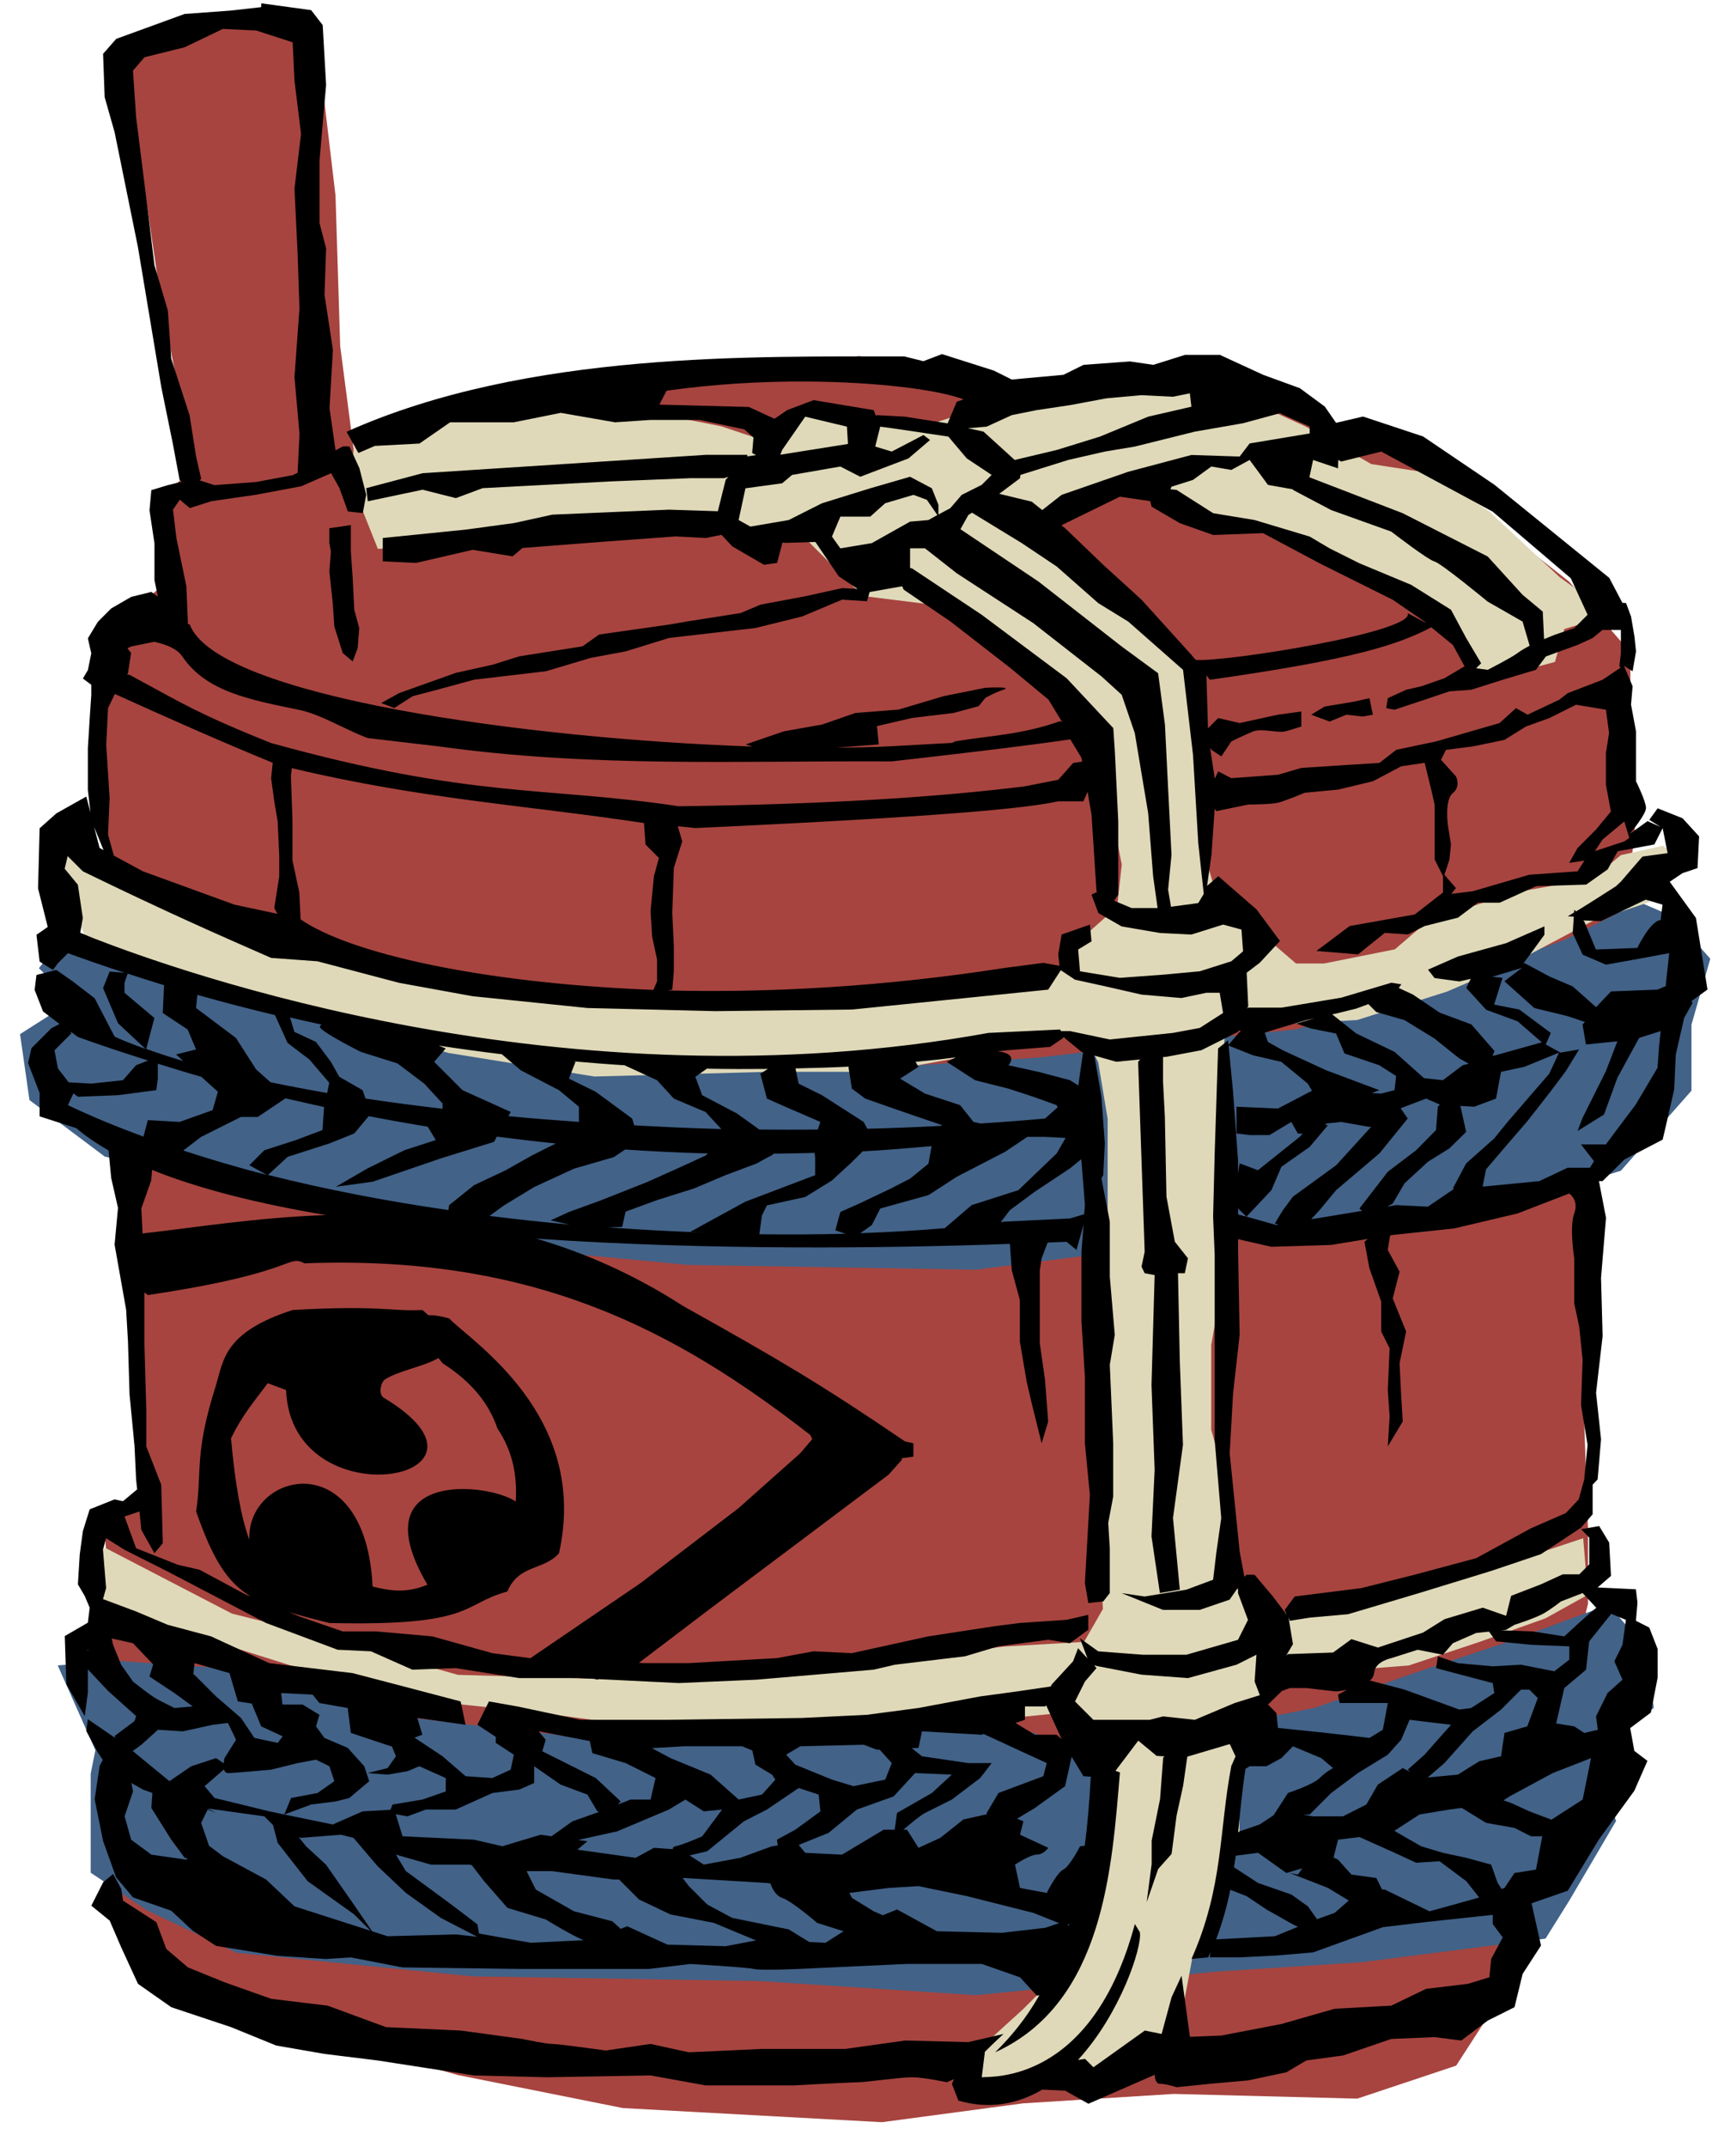<?xml version="1.0" encoding="UTF-8" standalone="no"?>
<!-- Created with Inkscape (http://www.inkscape.org/) -->
<svg
    xmlns:inkscape="http://www.inkscape.org/namespaces/inkscape"
    xmlns:rdf="http://www.w3.org/1999/02/22-rdf-syntax-ns#"
    xmlns="http://www.w3.org/2000/svg"
    xmlns:cc="http://creativecommons.org/ns#"
    xmlns:dc="http://purl.org/dc/elements/1.1/"
    xmlns:sodipodi="http://sodipodi.sourceforge.net/DTD/sodipodi-0.dtd"
    xmlns:svg="http://www.w3.org/2000/svg"
    xmlns:ns1="http://sozi.baierouge.fr"
    xmlns:xlink="http://www.w3.org/1999/xlink"
    id="svg2"
    sodipodi:docname="Barrel.svg"
    viewBox="0 0 206.85 255.63"
    version="1.1"
    inkscape:version="0.48.3.1 r9886"
  >
  <title
      id="title3994"
    >Barrel</title
  >
  <sodipodi:namedview
      id="base"
      fit-margin-left="0"
      inkscape:zoom="1"
      borderopacity="1.0"
      inkscape:current-layer="layer1"
      inkscape:cx="179.68948"
      inkscape:cy="65.354905"
      inkscape:window-maximized="1"
      inkscape:snap-bbox="true"
      showgrid="false"
      fit-margin-right="0"
      inkscape:guide-bbox="true"
      units="mm"
      inkscape:document-units="cm"
      bordercolor="#666666"
      inkscape:window-x="1280"
      inkscape:window-y="0"
      fit-margin-bottom="0"
      inkscape:window-width="1920"
      inkscape:pageopacity="0.0"
      inkscape:pageshadow="2"
      pagecolor="#ffffff"
      showguides="true"
      inkscape:window-height="1052"
      fit-margin-top="0"
  />
  <defs
      id="defs4"
    >
    <filter
        id="filter9355-9"
        inkscape:collect="always"
        color-interpolation-filters="sRGB"
      >
      <feGaussianBlur
          id="feGaussianBlur9357-4"
          stdDeviation="2.012"
          inkscape:collect="always"
      />
    </filter
    >
  </defs
  >
  <g
      id="layer1"
      inkscape:label="001"
      inkscape:groupmode="layer"
    >
    <g
        id="g6916"
        transform="matrix(.561 0 0 .561 -1764.2 -1113.3)"
      >
      <g
          id="g9349"
          style="filter:url(#filter9355-9)"
        >
        <path
            id="path6908"
            sodipodi:nodetypes="ccccccccccccccccccccccccccccccccccccccccccccccccccccc"
            d="m3168.7 1997.1 20-6 6-1 14-1 4 9l3.3 27.9 1 32 3 23 8-1 30-12 37.32-4.3 32-3.64 18.7 5.9 30 2 25 1 33 7 16 10 28 22 13 15v12l1 27-12 71 1 23v25l1 28v16l-9 36-5 33-3 12-11 17-21 7-39-1-32 2-30 4-55-3-35-7-60-17-15-17-1-24 3-49c-4.747-8.249 0.395-13.202 6-18l-2-33v-38-36l-5-27-3-23 1-23 13-11 1-20 6-5-7-35-5-34z"
            style="color:#000000;fill:#a7443f"
            inkscape:connector-curvature="0"
        />
        <path
            id="path6910"
            d="m3169 2337 29 2 33 10 43 5 45-2 31-1 13 1 13 4 28-5 20-4 20-7 21-7 19-7 4 1 6 7 2 13-13 11 5 13-10 17-5 8-39 5-31 2-51 5-46-3-61-1-50-5-19-9-12-8v-21l1-5-8-18z"
            style="color:#000000;fill:#426288"
            inkscape:connector-curvature="0"
        />
        <path
            id="path6912"
            d="m3157 2185 35 8 51 14 46 5 44-1 32-2 26-3 29-3 30-9 27-10 16-8 7 3 8 9-4 14v14l-15 17-42 13-40 1-55 7-61-1-63-6-34-11-27-6-16-12-2-14 11-7-7-7z"
            style="color:#000000;fill:#426288"
            inkscape:connector-curvature="0"
        />
        <path
            id="path6914"
            d="m3225 2101 32-2 36-4 10 6 13-2 12 12 16 2 26 16 8 14 5 25-1 9-9 8-3 5-40 6h-40l-46-3-35-11-25-7-24-12-5 4 6 12 3 7 19 6 29 8 28 8 31 5 37-1h24l22-4 21-4 3 6 2 12v22 21 21l-2 24 1 16-4 7-17 1-43 5-38 2-35-1-32-9-16-4-27-14-3 5v8l17 4 35 11 24 5 19 2 45 6 35-2 22-3 10-1 7 7 2 7-3 12 1 10-7 18-9 9-11 10-1 7 11 2 10-6 4 3 9-7 11-4 3-16 6-13 4-13v-17l1-11 6-3 4-3 25-2 15-5 14-5 9-5-1-12-9 3-22 6-16 6-14 2-16-8 2-18-4-14v-18l4-23-2-16v-16l1-12 10-1 18-1 19-6 14-6 17-9 12-4v-5l8-3-5-4-9 2-6 5-17 3-18 6-7 6-15 3h-6l-7-6-10-9-3-10v-24-14l-8-6-17-14-10-9 7-7 13-3 11 5 13 3 20 8 16 11 10 8 5 7 15-4 2-7 10-3-11-8-15-14-12-8-13-2-14-8-11-5-15-7-11 2-21 5-11 1-12 4-15-3-11 1-8 5-9-3-20-4-23-1-19 4-16 5-1 7z"
            style="color:#000000;fill:#dfd9b9"
            inkscape:connector-curvature="0"
        />
      </g
      >
      <path
          id="path3701"
          style="fill:#000000"
          inkscape:connector-curvature="0"
          d="m730.03 1986.2-3.594 0.406-5.531 0.406-8.156 2.969-1.562 1.781 0.188 5.156 1.188 4.188 2.781 13.688 2.781 16.656 1.375 6.75 0.812 4.344 0.25 0.188-1.656 0.406-1.969 0.594-0.219 2.406 0.594 3.938v4.375l0.406 1.969-0.781-0.562-2.406 0.594-2.375 1.375-1.594 1.594-1.188 1.969 0.406 1.781-0.406 2-0.594 1 1 0.75v1.219l-0.188 2.781-0.219 3.562v4.969l0.312 2.687-0.5-1.906-3.562 2-2 1.781-0.188 7.156 1.156 4.594-1.344 0.938 0.375 3.187 1.594 1 0.594-0.812 1.188-1.188c2.264 0.832 4.527 1.603 6.781 2.344l-1.812-0.156-0.781 1.969 1.781 4.188 3.281 3.062c-1.378-0.496-2.615-0.969-3.688-1.469l-2.375-4.563-2.594-2-1.969-1.375-2.375 0.594-0.219 1.781 1 2.563 1.969 1.5-0.969 0.5-2.375 2.375-0.406 1.781 1.375 3.562v2.781l4.375 1.406c1.106 0.945 2.394 1.826 3.844 2.656l0.312 3.281 0.812 3.562-0.406 4.375 1.375 7.75 0.219 3.75 0.188 6.344 0.594 6.156 0.188 3.969 0.125 1.187-1.688 1.406-1-0.219-2.969 1.187-0.812 2.594-0.375 2.781-0.219 3.563 0.812 1.375 0.594 1.406-0.219 1.781-2.75 1.594 0.188 5.75 2.188 3.781 0.375-2.781v-2.781l2.406 2.562 3.344 3-0.188 0.594-2.375 1.781 0.094 0.281-0.094-0.094-3.188-2.188-0.188 1.406 1.375 2.562 0.594 0.875-0.375 0.719-0.594 3.969 1 4.969 1.562 4.344 2 2.375 4.562 1.594 2.562 2.375 2.781 1.812 7.344 1.188 5.75 0.375 2.969-0.188 6.156 1.188 14.094 0.187h8.531 6.75l4.938-0.594s6.769 0.395 7.562 0.594 5.344 0 5.344 0l12.92-0.6h8.906l4.562 1.594 2 2.188 0.312-0.062c-1.624 2.844-3.442 5.002-5.281 6.812 13.024-5.92 13.929-22.136 14.875-33.344l-0.531-0.187 2.719-3.594 2.188 1.812 0.969 0.062-0.188 0.125-0.375 4.969-1 4.937v2.781l-0.594 4.562 1.375-3.969 1.594-1.781 0.594-4.562 0.781-3.562 0.5-3.469 5.062-1.5 0.688 1.469-0.5 1.125c-1.469 7.623-0.934 14.438-4.75 23l2-0.188c0.088-0.197 0.136-0.399 0.219-0.594l-0.031 0.594h3.562l4.375-0.219 4.375-0.375 8.312-3 4.969-0.594 8.125-0.875v1.094l1.188 1.594-1.375 2.562-0.219 2.188-2.562 0.781-4.969 0.594-4.156 2-6.75 0.375-6.344 1.812-7.156 1.375-3.75 0.156-1-7.281-1.188 2.562-1.188 4.375-2-0.406-6.125 4.375-1-1-0.844 0.125c5.069-5.505 7.685-13.513 7.375-15.219l-0.594-0.969c-5.09 18.967-17.005 18.145-18.25 18.25l0.375-3.031c1.049-1.054 2.219-2.125 2.219-2.125l-4.188 0.969-7.531-0.187-7.125 1h-9.938l-8.719 0.406-4.562-1-5.344 0.781s-5.581-0.781-6.375-0.781c-0.793 0-3.562-0.594-3.562-0.594l-7.344-1-8.906-0.406-6.969-2.562-6.719-0.812-5.562-1.969-4.375-1.781-2.562-2.188-1.188-3.188-3.969-2.562-0.219-1.406-0.969-1.781-1.188 1-1.406 2.781 2.188 1.781 1.375 3.188 2 4.344 3.969 2.781 7.125 2.375 5.375 2.188 5.75 1 6.344 0.781 11.5 1.781 8.719 0.219 12.312-0.219 6.562 1.188h10.5s6.957-0.375 7.75-0.375 4.955-0.594 6.344-0.594c1.389-0 4.156 0.594 4.156 0.594s0.399-0.17 0.875-0.375c-0.094 0.183-0.196 0.371-0.281 0.562l0.781 2c3.784 1.101 7.145 0.366 10-1.312l2.719 0.125 2.781 1.562 7.719-3.375 0.188-0.062c0.012 0.465 0.129 1.062 0.625 1.062 0.793 0 1.969 0.406 1.969 0.406l3.969-0.406 4.562-0.406 4.562-0.969 2.375-1.406 4.375-0.594 5.75-1.969 5.156-0.219 3.188 0.406 3.156-2.375 3.188-1.594 0.969-3.969 2.188-3.375-1.125-5.031 4.312-1.5 3.75-6.156 4.188-5.75 1.562-3.563-1.562-1.187-0.5-2.75 0.094-0.031 2.375-1.781 0.812-4.187v-3.375l-1-2.563-1.594-0.812 0.188-2.156-0.188-1.594-4.562-0.219 1.594-1.375-0.219-3.969-1.188-1.969-2.156 0.375 0.969 1v3.188l-1.188 1.188h-1.969l-2.594 1.188-3.562 1.375-0.594 2.375-2.781-0.969-4.562 1.375-2.562 1.594-5.375 1.781-3.156-1-2.188 1.594-5.375 0.188-0.219 0.188 0.812-1.375-0.531-3.188 0.156 0.406 2.375-0.375 4.562-0.406 8.719-2.594 8.344-2.563 5.938-2 4.781-3.156 1.375-1.594v-3.531l0.594-0.625 0.406-4.781-0.594-5.531 0.781-6.75-0.188-6.938 0.594-7.156-0.844-4.375h0.438l2.594-2.563 4.562-2.375 0.375-1.594 1-4.375 0.188-4.156 1-4.375 1-1.781-0.125-0.219 1.906-1.375-1.375-8.531-3.125-4.312 1.531-1.031 1.781-0.594 0.188-3.781-1.969-2.156-2.969-1.188-1 1.375 1.594 1 0.594 2.969-3 0.406-2.562 2.969-0.594 0.563c-1.207 0.776-3.269 2.094-4.75 3l-0.219-0.188-0.031 0.313c-0.273 0.165-0.643 0.415-0.75 0.469l0.719 0.031-0.125 1.969 1.188 2.562 2.781 1.188 4.344-0.781 3.188-0.594-0.406 3.75 0.031 0.156-1 0.437-5.562 0.219-1.781 1.875-2.781-2.469-2.781-1.187-2.969-1.594-0.188 0.125 2.562-3.5v-1l-4.562 2-5.75 1.594-3.562 1.562 0.781 1 2.969 0.406 1.344-0.312-0.531 1.094 2.375 2.594 3.75 1.375 2.875 2.5-5.25 1.469-0.625 0.156 0.23-0.6-2.75-3.156-3.781-1.406-3.188-2.156-1.688-0.781 0.312-0.438-1.188-0.188-5.969 1.781-3.562 0.594-3.562 0.594h-3.969l-0.125 0.125 0.125-0.313-0.188-3.969 1.562-1.188 2.406-2.594-2.781-3.75-4.562-3.969-1.344 1.156 0.531-3.75 0.375-5.406 0.219 0.25 3.781-0.781s2.769-0.02 3.562-0.219c0.793-0.198 3.188-1.188 3.188-1.188l3.969-0.375 4.156-1 3.375-1.781 2.781-0.406 0.781 3.188 0.406 1.781v3.563 2.969l1 2v1.938l-3.375 2.625-7.75 1.375-3.969 2.969 4.969 0.406 3.188-2.562 2.75 0.188 2-1 3.969-1 2.375-1.781h2.594l4.344-1.969 5.969-0.188 2.562-1.812 1.188-2.156 4.375-0.813 1-1.969-1.812-0.812-2.125 1.531c0.081-0.098 1.938-2.317 1.938-3.094 0-0.794-1.188-3.188-1.188-3.188v-3.969-1.969l-0.594-3.188 0.188-2.188-1.031-2.438 1.031 0.656 0.406-2.375-0.188-1.781-0.406-2.375-0.594-1.594-0.438-0.031-1.562-2.969-13.688-11.094-8.5-5.75-7.156-2.375-3.219 0.75-1.344-1.938-2.969-2.188-4.375-1.594-5.156-2.375h-4.156l-3.781 1.187-2.781-0.406-5.531 0.406-2.406 1.188-6.156 0.562-2.125-1.062-6.188-1.969-2.219 0.844-2.25-0.563c-17.594 0.032-44.911-0.701-66.5 8.969l1.406 2.531 1.969-0.844 5.312-0.281 3.656-2.531h7.594l5.594-1.125 6.469 1.125 4.188-0.281h5.906l5.312 1.125 1.094 0.969-0.156 1.844 0.469 0.25-1.031 0.156-0.031-0.188h-4.938l-33.75 2.188-6.719 1.781 0.188 1.562 6.531-1.375 3.969 1 3.188-1.187 15.469-0.813 9.312-0.375h3.969l0.531-0.156-0.312 0.344-0.938 3.75-5.812-0.188-13.906 0.594-4.562 1-5.75 0.781-9.906 1v2.781l3.969 0.188 6.75-1.562 4.75 0.781 1.188-1 10.125-0.781 8.125-0.594 3.594 0.187 1.875-0.375 1.281 1.375 3.781 2.188 1.562-0.219 0.625-2.375 3.938-0.125 2.781 4.094 2.25 1.5-1.844-0.094-4.375 0.969-5.344 1-2.375 1-6.344 1-2.188 0.375-8.344 1.187-1.969 1.406-7.531 1.188-3.188 1-4.375 0.969-6.75 2.406-2.156 1.188 1.562 0.594 2.188-1.406 2.969-0.781 4.375-1.188 8.531-1 5.344-1.594 4.188-0.781 5.156-1.594 10.312-1.188 5.562-1.375 4.75-2 2.969 0.188 0.312-1.094 3.875-0.688 0.188 0.406 5.562 3.781 7.125 5.531 4.562 3.781 1.656 2.719-0.25-0.156c-4.584 1.63-8.39 1.724-12.5 2.406l-0.406 0.188-7.344 0.406c-1.929 0.109-4.142 0.135-6.469 0.156l5.094-0.375-0.219-2.188 4.188-0.969 4.938-0.594 3-0.812 0.781-0.969s0.997-0.603 2.188-1c1.19-0.397-2.188-0.219-2.188-0.219l-4.969 1-5.344 1.594-5.156 0.406-3.969 1.375-4.562 0.812-4.562 1.562 0.844 0.25c-26.53-0.903-63.846-5.909-67.094-14.531l-0.219-0.063-0.188-4.5-1.188-5.75-0.406-3.375 0.812-1.187 1.188 1 2.562-0.813 5.375-0.781 5.344-1 3.562-1.562 1 1.781 1 2.781 1.781 0.188 0.406-2.188-0.812-3.156-1.188-2.594h-0.781l-0.875 0.469-0.719-5.031 0.406-6.938-1-6.562 0.188-5.531-0.781-3v-7.531l0.781-8.938-0.406-7.125-1.375-1.781-5.938-0.812zm-4.562 2.594 3.969 0.188 4.344 1.406 0.219 4.563 0.781 6.344-0.781 6.531 0.375 7.75 0.219 6.531-0.594 8.156 0.594 6.75-0.219 4.656-0.594 0.281-4.344 0.812-4.969 0.375-1.75-0.562 0.156-0.219-0.594-2.594-0.781-4.937-2.188-6.75-0.406-5.75-1.594-5.375-0.969-7.938-1.219-9.719-0.375-5.531 1.375-1.594 4.781-1.188 4.562-2.188zm69.53 42c8.573 0.049 15.76 0.996 18.75 2.125l-0.812 0.281-1.094 2.594-0.094-0.031-4.969-0.781-3.375-0.187-0.094 0.094-0.281-0.688-7.156-1.188-3.156 1.188-1.5 1.031-3.062-1.406-10.656-0.281 0.844-1.656c5.615-0.796 11.395-1.124 16.656-1.094zm45.719 1.406 0.188 1.594-5.156 1.187-5.75 2.375-5.156 1.594-5 1.188-3.719-3.375-1.844-0.406 2.219-0.187 3-1.375 2.969-0.594 3.969-0.594 4.344-0.812 4.188-0.375 3.75 0.187 2-0.406zm10.719 2.375 3.562 1.594v0.812l-7.156 1.188-1.188 1.562-5.75-0.187-7.531 2-7.938 2.75-2.312 1.812-1.25-1-3.875-0.937 2.469-1.844 0.062-0.406 5.688-1.781 4.375-1 3.562-0.594 7.156-1.781 5.75-1 4.375-1.188zm-56.562 0.406 4.969 1.188 0.125 2.062-8.062 1.281 0.219-0.562 2.75-3.969zm8.938 1.188 1.375 0.187 2.781 0.406 3.969 0.594 1 1.188 1.188 1.406 2.969 1.969-1.188 1.187-2.375 1.188-1.375 1.594-1.406 0.75v-1.156l-0.781-1.969-2.594-1.375-4.75 1.375-5.75 1.781-3.969 2-2.188 0.375-2.375 0.406-1.406-0.781 0.812-3.781 4.375-0.594 1.188-1 5.75-1 2.375 1.219 5.75-2.188 2.562-2.188-0.781-0.594-3.781 1.969-1.969-0.594 0.594-2.375zm59.719 2.969 13.281 7.156 9.312 7.937 2 4.344-1.594 1.594-2.375 0.812-1.219 0.5-0.156-3.281-2.406-2-4.156-4.562-10.125-5.156-11.125-4.281 0.438-2.062 2.969 1 0.031-1 0.344 0.188 4.781-1.188zm-15.688 1 2.188 2.969 2.969 0.531v0.062l4.562 2.406 7.156 2.563s4.363 3.364 5.156 3.562c0.794 0.199 6.344 4.781 6.344 4.781l4.156 2.375 0.844 2.875c-0.418 0.229-0.97 0.524-1.438 0.875-0.793 0.595-3.562 2-3.562 2l-1.375-0.188 0.594-0.594-1.781-3-1.812-3.375-4.75-2.969-6.156-2.562-3.562-1.781-2.375-1.406-6.562-1.969-4.938-0.813-4.375-2.781-0.719-0.062 0.125-0.312 2.562-0.812 2.188-1.594 2.375 0.406 2.188-1.188zm-40.062 4.156 1.594 0.594 1.25 1.812-1.062 0.594-2.188 0.187-4.562 2.563-3.75 0.625-1-1.406 1-2.375h3.562l1.781-1.594 3.375-1zm24.594 0.219 3.625 0.531 0.156 0.656 3.375 1.969 3.969 1.406 5.938-0.219 6.75 3.594 8.719 4.344 3.781 2.594 0.219 0.188-2.219-1.188c0.916 2.247-21.895 5.871-25.281 5.562l-0.5-0.594-5.938-6.562-4.562-4.156-4.562-4.375-0.438-0.344 6.969-3.406zm-17.625 1.906 5.938 3.625 4.156 2.781 4.969 4.375 3.562 2.188 6.531 5.75 1.188 10.125 0.625 10.5 0.656 6.062-0.656 1.094-3.25 0.437-0.344-2.031 0.406-4.156-0.406-7.938-0.375-7.562-0.812-6.125-4.344-3.188-9.938-7.75-9.281-6.219 0.938-1.688 0.438-0.281zm-74.031 1.469-1.188 0.188-1.375 0.188v1.781l0.188 1-0.188 2.375 0.406 3.781 0.188 2.781 1 3.156 1.188 1 0.594-1.594 0.188-2.375-0.594-2.188-0.188-3.75-0.219-3.187v-3.156zm66.656 2.781h1.781l3.781 2.969 9.125 5.938 8.125 6.344 2.406 2.187 1.562 4.563 1.594 9.531 0.594 7.531 0.531 3.781h-3.094l-2.094-0.875 0.5-0.719v-8.719l-0.406-8.344-0.188-2.781-5.562-5.938-10.125-7.562-8.312-5.531-0.219-0.031v-2.344zm62.125 9.406 2.562 2.094 1.406 2.562h-0.031l-2.375 1.406-2.781 0.969-1.781 0.406-2.188 1-0.188 1.188 1 0.188 3.562-1.188 2.969-1 2.594-0.188 3.75-1.188 3.969-1.188 1.188-1.594 3.781-1.375 1.781-0.813 1.188-0.969h2.188v2.75l-0.188 1.594 0.188 0.125-2.188 1.469-4.156 1.594-1 0.781-3.781 1.781-1.375-0.781-1.969 1.781-7.562 2.188-4.75 1-2 1.562-3.562 0.219-5.75 0.375-2.781 0.812-5.562 0.406-1.562-0.813-0.406 0.875-0.562-3.687 0.156 0.25 1.188 0.781 1.188-1.781s1.602-0.791 2.594-1.188c0.992-0.397 2.988 0.198 3.781 0 0.794-0.198 1.969-0.594 1.969-0.594v-1.781l-2.781 0.375-4.562 1-2.562-0.594-1.219 1.219-0.188-6.312 0.406 0.531c17.658-2.49 22.519-4.256 26.406-6.25zm-152.19 1.719c1.348 0.34 2.636 0.738 3.344 1.781 2.821 4.162 8.044 5.127 13.812 6.312 2.705 0.556 5.245 2.222 8.25 3.375l8.531 1c18.378 2.554 36.051 1.683 53.938 1.781l5.188-0.594c5.784-0.672 11.527-1.359 16.094-2.031l1.344 2.219 0.062 0.438-1.062 0.156-1.781 2-3.969 0.781c-10.301 1.287-23.55 2.145-41.25 2.375-15.98-2.396-24.534-0.858-48.594-7.531-8.623-3.433-11.094-5.013-14.688-6.937l-2.188-1.188-0.281-0.031 0.094-0.156 0.375-2.406-0.438-0.562 0.438-0.219 2.781-0.562zm-4.719 6.219c6.499 2.94 12.857 5.76 18.875 8.219h-0.062l-0.188 1.813 0.375 2.75 0.406 2.406 0.188 4.156v2.375l-0.594 3.781 0.375 0.688-5.125-1.094-10.906-3.969-3.469-1.875-0.688-2.5 0.188-4.344-0.406-6.344 0.219-4.375 0.812-1.688zm149.53 0.5-1.781 0.406-3.562 0.594-1.594 0.969 2.188 0.813 2-0.813 1.969 0.219 1.188-0.219-0.406-1.969zm24.625 0.781 3.562 0.594 0.375 2.781-0.375 2.375v3.781l0.594 3.188-1.781 2.156-2.188 2.187-1 1.781 1.812-0.281-0.812 1.281-5.75 0.406-6.75 1.969-2.562 0.312 0.562-0.688-1.375-1.594 0.594-1.781 0.188-1.812-0.375-2.375s-0.398-2.957 0.594-3.75c0.992-0.793 0.375-2 0.375-2l-1.781-1.969 0.594-1.187 3.188-0.406 3.781-0.781 2.562-1.594 2.781-1 3.188-1.594zm-153.03 7.562c15.487 3.688 28.037 4.431 41.938 6.531l0.188 2.562 1.594 1.594-0.594 2.187-0.406 4.156 0.188 3 0.594 2.781v2.562l-0.438 1.031c-20.67-0.8-36.29-4.4-42.05-8.4l-0.156-3.219-0.812-3.781v-4.75l-0.188-5.375 0.125-0.969zm94.812 2.813 0.469 2.719 0.594 9.125 0.094 0.062-0.688 0.344 0.812 2.187 2.781 1.594 4.562 0.781 3.75 0.188 3.781-1.188 2.188 0.594 0.188 2.594-1.406 1.187-3.75 1.188-4.375 0.406-5.156 0.375-4.75-0.781-0.219-2.594 1.594-0.969-0.188-2-3.375 1.188-0.406 2.375 0.156 1.344-1.938-0.344-4.562 0.594c-14.428 2.255-28.13 2.99-40.219 2.688l0.562-0.094 0.188-2.187v-2.969l-0.188-3.969 0.188-5.375 1-3.156-0.531-1.812 2.094 0.219c29.58-1.367 39.416-2.345 43.25-3.187h3l0.5-1.125zm63.969 3.531 0.594 1.938c-0 0 0 0.031 0 0.031l-0.594 0.406-3.5 1.156 0.906-1.375 2.594-2.156zm-182.38 0.656 1.125 2.75-0.469-0.25-0.656-2.5zm-3.125 3.5 1.781 1.781c9.869 4.808 16.188 7.573 22.438 10.312l5.531 0.406 9.719 2.563 8.75 1.594 13.688 1.406 15.281 0.375 16.25-0.188 23.406-2.375 1.5-2.312 1.688 1.125 3.562 0.781 4.375 1 4.75 0.406 2.969-0.625h1.594l0.406 2.406-2.781 1.781-3.188 0.594-7.531 0.781-4.75-1h-1.062l-0.125-0.188-8.531 0.406c-50.588 9.174-96.567-7.345-106.75-11.312l-1.5-0.625 0.312-1.75-0.594-3.969-1.57-1.9 0.38-1.6zm188.06 5.156 2 0.594-0.219 1.844c-1.203 0.033-2.781 3.312-2.781 3.312l-4.938 0.188-1.406-3.375-0.125-0.094 2.125 0.094 5.344-2.562zm-14.75 8.125-2.094 1.594 3.562 3.188 3.969 0.969 2.062 0.688-0.281 0.312 0.406 2.375 3.75-0.375-1.375 3.562-2.781 5.562-0.594 1.562 3.156-1.969 1.594-4.375 1.188-2.187 1.406-2.563 2.562-0.812-0.188 1.812-0.188 2.563-2.594 4.375-3.562 4.75h-2.969l1.562 2-0.5 0.781h-2.656l-3.375 1.594-6.75 0.656 0.406-2.062 2.188-2.562 2.75-3.188 2.781-3.562 1.781-2.375 1.594-2.594-2.219 0.375-1.75-0.969 0.594-1.375-3.75-2.781-3-0.594 1-3.188-1.219-0.125 0.219-0.062 3.312-1zm-166.19 0.688c1.451 0.474 2.899 0.937 4.344 1.375l-0.156 3.312 2.969 1.969 1 2.375-2.375 0.594 0.844 0.781c-1.594-0.465-3.075-0.961-4.406-1.437l0.969-3.688-3.562-3v-1.187l0.375-1.094zm8.312 2.531c3.102 0.877 6.199 1.682 9.25 2.406l1.5 3.312 2.594 1.969 2.375 2.781-0.25 1.219c-2.356-0.41-4.617-0.837-6.75-1.281l-1.719-1.531-2.406-3.75-4.75-3.562 0.156-1.563zm139.57 1.1l0.938 0.938 3.375 0.969 3.562 2.188 2.969 2.375 1.125 0.625-0.719 0.187-2.375 1.781-2.25-0.25-3.5-3.125-4.562-2.188-2.875-2.281 0.469-0.094 2.406-0.594 1.438-0.531zm-128.53 1.594c1.27 0.29 2.523 0.578 3.781 0.844-0.223 0.112-0.292 0.27-0.094 0.469 0.793 0.794 4.75 2.781 4.75 2.781l4.375 1.375 3.188 2.406 2.188 2.375v0.625c-3.17-0.385-6.271-0.768-9.188-1.219l-0.344-1-2.781-1.594-1-1.781-1.781-2.375-2.562-1.188-0.531-1.719zm122.12 0.094-2.188 0.625 1.781 0.594 2.969 0.594 1 2.375 4.156 1.406 2 1.281-0.188 1.688-1.594 0.406-1.125-0.062c0.293-0.118 0.906-0.344 0.906-0.344l-6.344-2.375-5.156-2.375-1.781-1-0.375-1.094 0.969-0.312 3.969-1.188 1-0.219zm-9.031 1.438 0.281 0.156-0.188 0.031-1.312 1.531-0.062-0.531-1.188 0.969-0.406 12.5-0.188 7.531 0.188 4.562v9.938 12.094l0.781 9.313-0.594 4.187-0.375 3.156-3.188 1.188-4.969 0.812-2.75-0.406 4.938 2h4.375l3.562-1.219 1-1.438v0.656l1.188 3.188-1.188 2.375-6.156 1.781h-5.156l-5.344-0.406-2.188-1.563 0.906 2.406-1.125-1.219-0.594 1.562-2.562 2.781-0.094 0.219-4.062 0.594-4.375 0.594-7.344 1.375-6.156 0.812-7.719 0.375-15.875 0.219h-10.531l-7.531-1.594-3.375-0.594-1.375 2.781 2.188 1.437v0.719l2.156 1.406-0.375 1.781-2.188 1-3.188-0.219-2.75-2.375-3.344-2.219 0.938-0.344-0.594-2 5.75 0.813-0.594-2.781-5.344-1.406-7.531-1.969-9.938-1.188-6.938-3.188-5.156-1.375-3.781-1.594-3.938-1.469 0.375-1.312-0.375-4.562 0.375-1.375 2.188 1.375 5.156 2.594 11.719 6.125 8.531 3.187 3.969 0.188 4.938 2.187 5.156-0.187 7.562 1.187h6.938l2.031 0.094 0.344 0.094 0.188-0.063 9.531 0.469 9.312-0.406 4.375-0.375 9.531-0.813 2.562-0.594 8.344-1 3.969-1.188 5.938-0.781 2.594 0.406 2.188-1.594v-1.781l-2.594 0.594-5.562 0.375-3.156 0.406-7.75 1.188-9.125 2-4.562-0.219-4.375 0.812-10.5 0.594h-5.344l-0.594-0.031 8.312-6.313 14.281-10.719 7.156-5.375 1.594-1.781-0.031-0.187h0.031l1.375-0.188v-1.594l-1-0.219c-10.038-6.821-14.734-9.588-26.438-16.125-5.856-3.776-11.736-6.343-17.5-8.031 20.614 1.422 42.082 1.149 56.438 0.625l0.219 3.125 0.969 3.562v4.969l0.812 4.75 0.594 2.562 1.188 4.781 0.781-2.594-0.375-4.938-0.625-4.375v-3.969-4.75l0.219-1.406 0.719-1.875c0.74-0.033 1.567-0.06 2.25-0.094l1.188 0.969 0.844-3.031-0.25 3.25v8.312l0.406 6.562v7.938l0.594 6.156-0.594 10.5 0.406 2.375 1.781-0.188 0.781-1v-5.344l-0.188-3 0.594-3.156v-6.344l-0.406-9.344 0.594-3.563-0.594-6.937v-6.563l-1-5.156 0.219-0.375 0.188-3.781-0.406-5.563-0.781-4.562-0.094-0.344 2.656 0.75 2.844-0.281-0.25 0.281 0.781 22.625-0.375 1.781 0.375 0.781 1.188 0.219-0.375 13.094 0.375 10.094-0.375 7.937 1 6.75 2.375-0.406-0.812-8.531 1.188-8.719-0.375-9.906-0.219-10.531h0.812l0.375-1.781-1.562-1.969-1-5.375-0.188-9.5-0.219-4.188v-2.938l0.406-0.031 4.156-0.781 4.375-2.188 0.094-0.188zm-139.22 0.156 0.844 0.625c2.572 0.938 5.402 1.875 8.375 2.813l-1.438 0.562-1.562 1.781-3.781 0.406-2.688-0.156-1.281-1.656-0.406-2.156 2-2-0.062-0.219zm118.38 0.688 2.094 1.719 0.188 0.062-0.375 2.531-0.188 1.406-1-0.625-3.781-1-3.562-0.781s1.171-1.197-0.812-1.594c-0.187-0.037-0.349-0.035-0.531-0.062l1.156-0.125 5.156-0.406 1.656-1.125zm-74.531 0.969c2.554 0.384 5.061 0.737 7.531 1.031l2.25 1.906 4.562 2.375 2.375 1.969v1.812c-2.864-0.205-5.669-0.424-8.406-0.687l0.281-0.5-5.75-2.594-3.375-3.375 1.375-1.594-0.844-0.344zm94.156 0 2.906 1.156 3.375 0.781 3.156 2.594s0.197 0.366 0.5 0.844l-4.062 2.125-4.938-0.219v3.187l1.562 0.188h2.375l2.594-1.563 0.781 1.375 0.562 0.031-0.344 0.375-4.969 3.969-2.188-0.812-0.188 1.156v-1.531l-0.594-8.156-0.531-5.5zm39.375 0.844-1.156 2.5-4.969 5.75-1.594 1.969-3.344 2.969-1.594 3 0.156 0.031-3.125 2.125-3.781-0.188-1.062 0.188 0.656-0.375 1.406-2.406 2.781-2.563 2.562-1.594 2-1.969-0.688-3.094 1.656 0.094 2.594-0.969 0.594-3.188 2.781-0.594 4.125-1.688zm-71.906 0.563-1.062 0.531 3.375 2.188 3.969 1 2.969 0.969 2.781 1 0.125 0.25-1.5 1.344c-2.561 0.235-5.129 0.423-7.688 0.594l-0.844-0.188-1.594-2-4.188-1.375-2.969-1.781 2.188-1.406-0.344-0.594c1.832-0.171 3.388-0.35 4.781-0.531zm-45.594 0.469c2.079 0.176 4.132 0.348 6.125 0.469l3.875 1.781 2 2.188 3.781 1.594 1.875 2.031c-3.524-0.084-6.971-0.258-10.375-0.438l-0.25-0.812-4.344-3.188-3.188-1.562 0.781-2-0.281-0.062zm-49.5 0.281c1.676 0.518 3.398 1.057 5.188 1.562l1.969 1.781-0.625 2.188-3.938 1.406-3.781-0.219-0.531 1.969c-3.137-1.157-6.164-2.388-9-3.75l0.656-1.406 0.531 0.406 4.781-0.187 4.562-0.594 0.188-1.375v-1.781zm82.469 0.344-0.156 0.031 0.406 2.594 1.594 1.188 4.562 1.594 4.562 1.562-0.062 0.094c-2.954 0.153-5.885 0.269-8.812 0.344l-0.438-0.813-4.969-3.187-2.781-1.375-0.375-1.813c2.289-0.051 4.447-0.115 6.469-0.219zm-17.031 0.25c2.541 0.055 4.955 0.05 7.281 0.031l-0.906 0.562 0.781 2.969 2.188 0.969 4.188 1.812-0.312 0.906c-2.338 0.02-4.665 0.026-6.969 0l-2.656-1.906-4.156-2.187-0.812-2.188 1.375-0.969zm-50.219 3.531c1.502 0.354 3.034 0.695 4.594 1.031l-0.188 2.75-3.156 1.188-3.781 1.219-1.781 1.781 2.094 1.156c-3.422-0.865-6.742-1.858-9.969-2.906l2.125-1.625 4.75-2.375h2l3.312-2.219zm135.94 0.031 1.656 0.719-0.25 0.25-0.219 2.781-2.375 2.406-3.375 2.563-3.375 4.375 0.312 0.281-6.062 1 1-1.094 1.969-2.375 5.156-4.375 3.375-4.156-0.844-1.219 3.031-1.156zm-126.03 2.094c2.297 0.442 4.63 0.859 7.031 1.25l0.969 1.594-3.75 1.219-4.375 2.156-3.781 2.188 4.375-0.594 8.125-2.781 6.344-1.969 0.344-0.625c2.303 0.297 4.651 0.575 7.031 0.813l-2.812 1.406-3.156 1.781-3.781 1.781-2.969 2.375-0.094 0.594c-7.314-1.06-14.573-2.442-21.5-4.187l2.344-2.156 4.969-1.594 2.969-1.188 1.719-2.062zm115.91 0.687 3.375 0.594 0.219-0.031-4.188 4.594-5.156 3.75-1.188 1.594-0.969 1.594 0.438 0.156-0.25 0.031-3.562-1-1-0.25v-0.719l1 0.969 2.969-3.156 1.188-2.781 3.375-2.375 2.188-2.594h-0.312l0.094-0.187 1.781-0.188zm-37.406 1.781h2.125l2.438 0.125-1.062 1.844-4.562 4.375-5.562 1.781-3.219 2.75c-3.126 0.263-6.461 0.473-10.062 0.594l1.375-0.969 1-1.969 5.75-1.594 3.375-2.188 5.75-2.969 2.656-1.781zm-11.41 1.1l-0.375 2.094-2.188 1.781-2.375 1.219-3.75 1.781-2.188 0.969-0.594 2.187 1.219 0.406c-3.284 0.086-6.717 0.107-10.281 0.062l0.312-2.25 0.594-1.188 4.562-1 3.188-1.969 2.375-2.188 1.281-1.281c2.719-0.143 5.452-0.379 8.219-0.625zm-36.531 0.406c3.224 0.213 6.509 0.384 9.844 0.469l-0.25 0.25-3 1.375-3.969 1.781-5.531 2.188-3.781 1.375-2.188 1 2.25 0.5c-3.158-0.286-6.349-0.632-9.531-1.031l1.719-1.25 3.594-2.188 4.75-2.188 4.75-1.375 1.344-0.906zm22.59 0.4c0.019 0.229 0.062 0.453 0.062 0.656v2l-8.312 3.156-4.75 2.594-1.812 1 2 0.094c-3.839-0.131-7.751-0.328-11.75-0.625l1.625-0.063 0.406-1.812 3.75-1.375 4.375-1.375 3.781-1.594 3.75-1.406s0.988-0.572 1.781-0.969c0.085-0.043 0.148-0.113 0.188-0.188 1.626-0.012 3.259-0.047 4.906-0.094zm31.781 0.75 0.031 0.312 0.406 5.156-0.094 1.094-1.688 0.5-7.75 0.375c-0.162 0.023-0.335 0.041-0.5 0.063l1.094-1.438 2.969-2.187 4.188-2.781 1.344-1.094zm-110.75 1.281c5.679 2.29 12.791 4.042 20.719 5.375-8.444 0.302-15.954 1.539-21.812 2.188l-0.031 0.125-0.156-3.094 1.188-3.375 0.094-1.219zm168.91 2.812s1.189 0.788 0.594 2.375c-0.595 1.587 0 5.344 0 5.344v5.375l0.594 2.75 0.406 3.969-0.188 5.375 0.781 4.75-0.406 4.156-0.656 2.344-1.531 1.625-4.156 1.812-6.531 3.562-7.344 1.969-6.344 1.594-7.938 1-1.188 1.594 0.219 0.563-1.625-2.156-2.188-2.594h-0.969l-0.25 0.25-0.562-3.031-1.188-11.688 0.406-7.156 0.781-6.938-0.188-10.125v-1.281l3.969 0.906 7.125-0.219 4.375-0.719c-0.216 0.187-0.406 0.344-0.406 0.344l0.594 3.156 1.406 3.969v3.562l1 2-0.219 4.969 0.219 3.156-0.219 3.562 1.781-2.969-0.188-3.156-0.188-3.781 0.781-3.781-1.594-3.938 0.812-3.188-1.406-2.594 0.281-1.719 0.312-0.062 7.344-0.781 7.531-1.781 6.156-2.375zm-151.72 8.031c0.301-0.01 0.585 0.07 0.969 0.281 27.352-1.042 44.233 7.955 60.281 20.438l0.25 0.5-1.438 1.688-7.344 6.531-11.688 8.938-13.125 8.937-4.531-0.594-7.156-2-6.719-0.594h-3.969l-5.156-1.781-1.219-0.5c1.394 0.419 2.924 0.811 4.781 1.281 17.445 0.403 15.679-2.248 21.219-3.75 1.356-3.255 4.364-2.496 6.156-4.563 3.664-16.396-10.461-25.216-13.094-27.969-1.033-0.279-1.863-0.417-2.469-0.375-0.233-0.207-0.446-0.402-0.719-0.625-3.747 0.194-4.914-0.603-15.469 0-8.058 2.617-8.215 5.81-9.125 8.938-2.629 8.237-1.641 10.141-2.375 15.062 1.995 5.695 3.689 8.407 6.5 10.125l-0.562-0.219-5.531-2.969-2.594-0.594-4.969-1.969-1.375-3.781 1.781-0.594 0.219 2.188 1.562 2.781 1-1.187-0.188-6.969-1.781-4.562v-4.344l-0.219-7.75v-6.156-0.094l0.406 0.312c14.487-2.149 16.384-4.033 17.688-4.062zm16.938 11.562c0.17 0.215 0.31 0.395 0.5 0.625 3.605 2.294 5.568 4.927 6.531 7.75 1.943 2.909 2.35 5.809 2.188 8.719-3.353-2.295-18.571-3.755-10.531 9.906-2.513 1.059-4.539 0.722-6.531 0.219-0.831-17.085-15.057-13.666-14.688-5.562-0.999-2.678-1.718-6.771-2.188-12.094 1.455-2.972 2.92-4.569 4.375-6.563l2.188 0.813c0.598 15.67 28.01 10.725 11.625 0.906-0.543-0.325-0.454-1.52 0.062-2.094 1.563-1.1 4.739-1.59 6.469-2.625zm136.38 28 1.625 1.75c-0.012 0.01-0.019 0.022-0.031 0.031-0.793 0.595-3.781 3.375-3.781 3.375l-3.781-0.594-3.688-0.125 0.531-0.063 1-0.594s2.571-0.811 3.562-1.406c0.992-0.595 1.969-1.375 1.969-1.375l2.594-1zm3.406 2.469 1.75 0.719-0.406 2.969-0.969 1.969 0.969 2.188-1.781 1.594-1.375 2.781 0.219 1.594-1.625 0.375-1.188-0.781-2.156-0.344 0.969-4.219 2.594-2.188 0.375-3.375 2.625-3.281zm-14.562 2.125 0.844 1.156 4.156 0.406 4.562 0.188v1.594l-1.781 1.375-3.969-0.781-3.375 0.188-4.156-0.375-2.375-0.812-0.219 1.406 6.75 1.781 0.188 1.188-2.75 1.781-1.406 0.187-6.531-2.375-4.156-1.094c0.272-0.179 0.451-0.424 0.562-1.094 0.198-1.19 2-1.563 2-1.563l3.156-1 3 0.594 1.188-1.375 2.781-1.219 1.531-0.156zm-164.16 0.812 2.531 0.562 2.406 2.531-0.438 1.438 2.969 1.969 2.188 1.594-2.188 0.188s-1.175-0.603-1.969-1c-0.793-0.397-2.969-2.156-2.969-2.156l-1.406-2-0.969-2.375-0.156-0.75zm-2.812 1.312-0.031 0.219v-0.188l0.031-0.031zm139.25 0.625-0.219 3.188 0.625 1.625-3 0.938-4.75 2-3.781-0.406-1.594 0.406h-6.719l-2.188-2.188 1.188-2.375 1.375-1.594-0.281-0.313 5.656 1.094 5.531 0.406 5.781-1.594 2.375-1.188zm-126.56 1 4.156 1.188 1 3.375 1.656 0.25 1.125 2.719 2.562 1.188-0.594 0.781-2.781-0.594-1.594-2.375-2.969-2.562-2.375-2.375-0.344-0.313 0.156-1.281zm130.53 2.969h1.969l3.562 0.406s0.608-0.07 1.281-0.188l-1.062 0.562 0.188 1h5.75l-0.594 3.188-1.594 0.969-5.156-0.594-5.75-0.594-0.188-1.781-1-1 1.594-1.562v-0.031l1-0.375zm27.562 0.187h1l1 1-1.25 3.375-2.719 0.781-0.406 2.781-2.594 0.594-2.562 1.594-3.594 0.344 2-1.719 3.375-3.781 3.375-2.594 2.375-2.375zm-147.78 0.406 3.75 0.188 0.812 1 3.375 0.594 0.375 2.969 4.781 1.594 0.094-0.031 0.5 1.219-1 1.406-2.375 0.594 2.375 0.187 2.375-0.406 1.406-0.594 3.156 1.406v1.594l-2.781 0.969-3.562 0.594-0.25 0.625-3.312 0.187-3.562 1.563-5.781-1.188-1.781-0.375-6.531-1.594-1.188-1.406 2.312-2c0.062 0.25 0.214 0.438 0.469 0.438 0.793 0 5.156-0.406 5.156-0.406l3.156-0.781 2.188-0.406 1.594 0.781 0.594 1.781-2 1.406-3.156 0.594-0.812 1.969 3.188-1.187 2.969-0.375 1.594-0.406 2.375-2-0.594-1.781-1.969-2.187-2.781-1.188-1-1.375 0.406-1.375-2-1.219h-2.406l-0.156-1.375zm91.188 1.469 1.844 4.031-0.594-0.531h-2.594l-2.312-1.406 1.125-0.375v-1.594h2.406l0.125-0.125zm43.312 1.719 4.938 0.594-3.156 3.562-2 1.781 0.281 0.281-0.875-0.469-2.969 1.969-1.375 2.375-2.781 1.406h-3.562l-1.188-0.188 0.781-0.031 2.562-2.562 3.188-2.375 3.562-2.188 1.594-1.781 1-2.375zm-140.84 0.375 0.969 2-1.375 2.188s-0.068 0.282-0.094 0.625l-0.906-0.625-2.969 0.969-2.594 1.781-4.375-3.594 1.031-0.75 1.969-1.781 2.969 0.188 3.562-0.781 1.812-0.219zm37.031 1h0.062l6.031 1.156 0.312 1.438 3.969 1.187 3.562 1.781-0.594 2.562h-2.375l-1.531 0.594 0.344-0.375-2.969-2.781-6.375-3.188 0.406-1.375-0.844-1zm45.688 0 7.125 0.406 0.219-0.094 2.781 1.281 4.75 2.187-0.406 1.563-5.344 2-1.406 2.375 0.031 0.156-2.812 0.625-2.75 2.188-2.594 1.188-1.375-2.156h-0.438c0.943-0.793 2.087-1.747 2.594-2l3.188-1.594 3.375-2.562 1.375-1.781h-2.781l-5.531-0.812-1.219-0.969 0.812-0.031 0.406-1.969zm-6.938 1.594 1.562 0.594h0.344l1.438 1.594-0.781 1.969-3.781 0.781-2.562-0.781-4.375-1.781-1.094-1.188 1.688-1 7.562-0.187zm-21.438 0.187h6.938l1.219 0.5 0.375 1.688 1.969 1.187 0.406 0.594-1.594 1.781-2.781 0.594-3.344-2.969-4.781-1.969-2.219-1.188 3.812-0.219zm72.594 0 3.375 1.406 1.406 1.188s-0.8 0.394-1.594 1.188-3.781 1.781-3.781 1.781l-1.719 2.656-1.656 1.094-2.375 0.812-0.188 0.125c0.248-2.51 0.481-4.994 0.875-7.562l0.5-0.313h2l1.781-0.969 1.375-1.406zm-26.375 1.25 1.406 2.313 0.875 0.062c-0.163 3.004-0.389 5.73-0.719 8.219l-0.562 0.062s-1.206 2.385-2 2.781c-0.793 0.397-1.969 2.781-1.969 2.781l-3.188-0.594-0.594-2.781s1.8-1.188 2.594-1.188c0.793 0 1.375-0.812 1.375-0.812l-3.375-1.562 0.406-1.594-0.75-0.313 2.125-1.281 3.594-2.594 0.781-3.5zm61.906 0.156-1 4.938-3.781 2.438v-0.062l-2.562-0.969-2.188-1-0.906-0.312 0.719-0.469 5.156-2.781 4.562-1.781zm-125.97 0.969 3.156 2.188 3.188 1.187 1.188 2 0.219 0.063-3.188 1.125-2.5 1.781-1.281-0.188-4.562 1.375-3.375-0.781-8.531-0.406-0.812-2.625 1.406 0.25 2.188-0.812h3.562l4.375-1.969 3.188-0.406 1.781-0.781v-2zm45.406 0.813 4.375 0.187-2.375 2.188-4.156 2.375-0.281 2h-1.312l-4.969 2.969-4.375-0.219-0.781-0.938 3.562-1.437 3.375-2.781 4.375-1.562 2.562-2.781zm-93.406 1.187 1.375 0.781 1.125 0.406-0.125 1.781 2.375 3.781 1.594 2.156 0.375 0.094-0.188 0.125-4.156-0.594-2.406-1.781-0.781-2.781 1-2.969-0.188-1zm79.531 0.594 2.375 0.781 0.219 2-3 2.188-2.188 1.187 0.094 0.688-0.688 0.094-3.75 1.375-4.375 0.812-1.688-1.094 2.094-0.5 4.375-3.562 2.75-1.406 3.781-2.562zm-13.5 1.375 2.188 1.406 2.188-0.219-2.375 3.188s-2.196 0.989-3.188 1.188c-0.264 0.053-0.336 0.191-0.312 0.344l-2.25-0.156-2.188 1.188-6.938-0.969 1.188-1-1.094-0.156 4.656-1.031 6.156-2.594 1.969-1.188zm92.531 1 2.906 1.781 3.375 0.594 1.969 1h1.344l-0.75 3.969-2.562 0.406-1.188 1.781-0.344 0.125-0.469-0.719-0.781-2.188-2.969-0.812-2.781-0.594-2.594-0.781-2.781-1.594-0.406-0.25 3-1.938 3.562-0.594 1.469-0.188zm-149.47 0.062 6.75 0.938 1.031 1.031 0.562 2.125 3.562 4.563 5.562 3.969 1.938 1.938-9.062-2.906-3.375-3.188-5.156-2.781-1.656-1.25-0.938-2.719 0.781-1.594 1 0.406-1-0.531zm15.875 3.125 1.5 0.375 2.875 3.375 3.375 3.188 4.156 2.969 4.344 2.25-2.562-0.281-8.125 0.219-1.844-0.594-2.312-3.375-3.188-4.562-2.375-2.188-0.875-1.094 0.281 0.094 4.75-0.375zm121.41 0.281 4.188 1.875 2.562 1.187 2.781-0.187 3.188 2.375 1.531 1.937-0.156 0.063-5.75 1.594-5.344-2.594h-0.312l-0.688-1.375-2.969-0.406-1.594-1.781-0.531-0.25 0.531-2.125 2.562-0.312zm-12.094 1.875 3.375 2.406 1.906-0.562-0.531 0.75-0.969-0.188 4.562 1.781 2.469 1.5-1.688 1.469-2.094 0.75-1.094-1.531-1.969-1.406-3.969-1.375-2.875-1.875c0.067-0.461 0.162-0.918 0.219-1.375l2.656-0.344zm-103.09 0.062 0.344 0.156 4.156 1.188h4.562l0.312 0.062 1.469 1.906 2.781 3.187 4.562 1.375s3.202 1.975 4.531 2.469l-6.312 0.312-6.17-1.1-0.188-1.094-3.375-2.562-5.156-3.781-1.531-2.531zm15.906 2.125h3.062l7.344 1h0.625l2.375 2.375 3.75 1.781 5.156 1 5.031 2.094-3.625 0.688-6.938-0.188-4.781-2.187-0.781 0.312-1-0.906-4.562-1.188-4.562-2.594-1.094-2.188zm18.594 0.813h0.156l9.906 0.594 0.406 0.062c0.219 0.617 0.655 1.468 1.406 1.719 1.19 0.397 4.156 2.969 4.156 2.969l3.156 1-2.156 1.375-1.938-0.094-2.438-1.5-6.75-1.375-2.969-1.594-2.188-2.188-0.75-0.969zm28.125 0.969 5.75 1.188 7.938 2 3.062 1.219-1.656 0.562-5.188 0.594-7.719-0.188-4.75-2.594-1.688 0.687-1.094-0.469-2.594-1.594-0.312-0.594 4.688-0.594 3.562-0.219zm37.156 0.438 1.938 0.75 2.375 1.594 3.156 1.781 0.594 0.281-2.75 1.125-7 0.375c0.756-2.046 1.304-4.008 1.688-5.906zm-19.188 4c-0.03 0.107-0.063 0.207-0.094 0.312l-0.094-0.125 0.188-0.188z"
          transform="matrix(1.782 0 0 1.782 1899.3 -1553.4)"
      />
    </g
    >
  </g
  >
</svg
>

